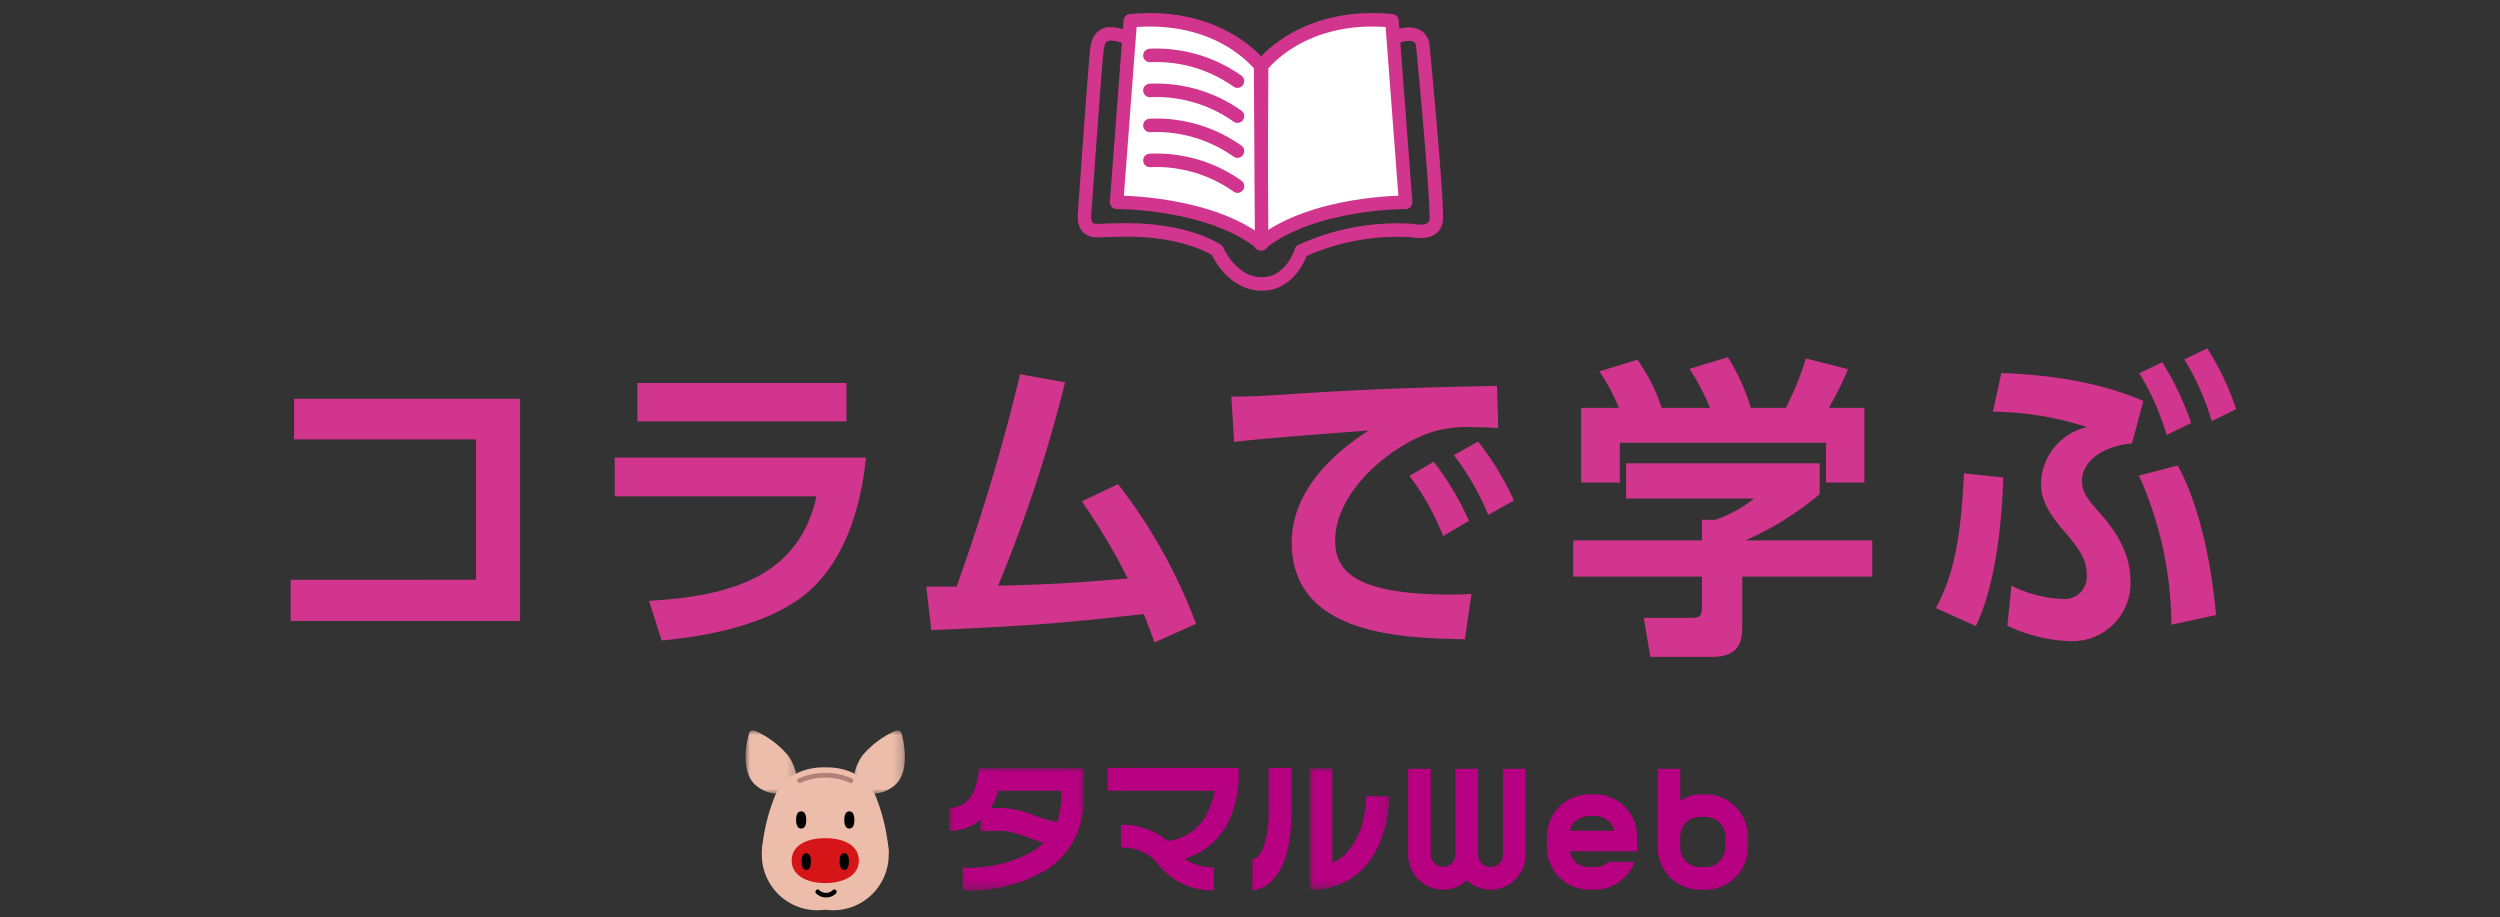 <svg id="レイヤー_1" data-name="レイヤー 1" xmlns="http://www.w3.org/2000/svg" xmlns:xlink="http://www.w3.org/1999/xlink" viewBox="0 0 278 102"><rect x="0" y="0" width="278" height="102" fill="#333333" stroke="none"/><defs><style>.cls-1,.cls-4{fill:#fff;}.cls-1,.cls-10,.cls-11,.cls-12,.cls-5,.cls-6,.cls-9{fill-rule:evenodd;}.cls-2{fill:#d1358d;}.cls-3{fill:none;}.cls-3,.cls-4{stroke:#d2358e;stroke-linecap:round;stroke-linejoin:round;stroke-width:1.5px;}.cls-5{fill:#eabba4;}.cls-6{fill:#edbdab;}.cls-7{mask:url(#mask);}.cls-8{mask:url(#mask-2-2);}.cls-9{fill:#b38077;}.cls-11{fill:#d61518;}.cls-12{fill:#b60081;}.cls-13{mask:url(#mask-3);}.cls-14{mask:url(#mask-4-2);}</style><mask id="mask" x="82.913" y="81.231" width="5.785" height="7.047" maskUnits="userSpaceOnUse"><g id="mask-2"><polygon id="path-1" class="cls-1" points="82.913 81.231 88.698 81.231 88.698 88.278 82.913 88.278 82.913 81.231"/></g></mask><mask id="mask-2-2" x="94.839" y="81.231" width="5.785" height="7.047" maskUnits="userSpaceOnUse"><g id="mask-4"><polygon id="path-3" class="cls-1" points="94.839 81.231 100.625 81.231 100.625 88.278 94.839 88.278 94.839 81.231"/></g></mask><mask id="mask-3" x="105.531" y="85.387" width="15.014" height="13.643" maskUnits="userSpaceOnUse"><g id="mask-6"><polygon id="path-5" class="cls-1" points="105.531 85.387 120.545 85.387 120.545 99.03 105.531 99.03 105.531 85.387"/></g></mask><mask id="mask-4-2" x="145.604" y="85.387" width="8.882" height="13.575" maskUnits="userSpaceOnUse"><g id="mask-8"><polygon id="path-7" class="cls-1" points="145.604 85.387 154.486 85.387 154.486 98.962 145.604 98.962 145.604 85.387"/></g></mask></defs><path class="cls-2" d="M57.834,44.343V69.055H32.316v-4.585H52.934V48.858H32.701V44.343Z"/><path class="cls-2" d="M96.292,50.888c-.525,5.601-2.485,12.217-7.421,15.717-2.101,1.47-6.336,3.78-15.297,4.62l-1.4-4.41c9.137-.525,16.662-2.73,18.622-11.621H68.358V50.888Zm-2.171-8.296v4.271H70.879v-4.271Z"/><path class="cls-2" d="M103.002,65.24h3.36a220.48,220.48,0,0,0,7.07-23.627l5.006.91a159.613,159.613,0,0,1-7.456,22.613c7.071-.21,7.806-.28,14.422-.806a68.183,68.183,0,0,0-5.11-8.576l4.025-1.925A58.955,58.955,0,0,1,133,69.371L128.38,71.436c-.596-1.61-.806-2.206-1.19-3.15-7.946.875-11.411,1.26-23.628,1.785Z"/><path class="cls-2" d="M166.604,47.598c-1.365-.07-2.346-.105-3.15-.105a13.094,13.094,0,0,0-3.921.455c-4.83,1.435-11.062,6.721-11.062,12.146,0,3.466,2.275,6.021,12.882,6.021,1.05,0,1.646-.035,2.275-.069l-.735,5.04c-6.615-.14-19.252-.315-19.252-10.746,0-6.23,5.426-10.466,8.541-12.461-3.535.245-11.796.875-14.946,1.26l-.315-5.041c2.311,0,3.501-.07,7.246-.315,8.506-.56,15.191-.735,22.297-.875Zm-7.176,3.745a32.058,32.058,0,0,1,3.92,6.581l-2.87,1.68a28.607,28.607,0,0,0-3.745-6.686Zm4.936-2.24a31.937,31.937,0,0,1,3.99,6.546l-2.87,1.61A28.701,28.701,0,0,0,161.668,50.608Z"/><path class="cls-2" d="M202.352,51.519v3.43a34.426,34.426,0,0,1-8.261,5.146h14.106v4.025h-14.457v5.32c0,1.716-.14,3.605-3.43,3.605h-6.791l-.735-4.34h5.11c1.226,0,1.365-.141,1.365-1.365v-3.221H174.943V60.094h14.316V57.784l1.436.035a14.075,14.075,0,0,0,4.34-2.38H180.824V51.519Zm-22.333-6.161a21.739,21.739,0,0,0-2.17-4.061l4.235-1.295a19.907,19.907,0,0,1,2.695,5.355h5.355a22.004,22.004,0,0,0-2.275-4.34l4.271-1.295a22.168,22.168,0,0,1,2.556,5.636h3.886a31.322,31.322,0,0,0,2.24-5.496l4.69,1.19a38.047,38.047,0,0,1-2.136,4.306h3.956v8.296h-4.271V49.243H180.124v4.411h-4.306v-8.296Z"/><path class="cls-2" d="M215.272,67.621c1.855-3.501,2.766-7.246,3.115-14.982l4.375.455c-.314,10.571-2.45,15.296-3.045,16.522ZM237.079,49.313c-3.431.28-5.566,2.135-5.566,4.131,0,1.33.631,2.065,2.136,3.78,2.065,2.345,3.255,4.726,3.255,7.351a6.45,6.45,0,0,1-6.65,6.721,17.422,17.422,0,0,1-7.036-1.715l.455-4.445a14.165,14.165,0,0,0,5.636,1.47,2.488,2.488,0,0,0,2.73-2.695c0-1.575-.56-2.556-2.556-4.9-1.89-2.205-2.52-3.535-2.52-5.25a6.563,6.563,0,0,1,5.11-6.266,34.866,34.866,0,0,0-10.466-1.715l.944-4.306c4.761.21,10.432.805,15.787,3.116Zm4.375,20.162a40.875,40.875,0,0,0-3.605-16.591l4.306-1.12c1.225,2.135,3.431,7.456,4.271,16.626Zm-1.015-29.193a31.939,31.939,0,0,1,3.22,6.756l-2.73,1.33a28.362,28.362,0,0,0-3.045-6.861Zm5.005-1.54a29.486,29.486,0,0,1,3.221,6.756l-2.73,1.33a27.667,27.667,0,0,0-3.045-6.861Z"/><path class="cls-3" d="M155.604,3.969c2.622-.756,2.622,1.197,2.622,1.197s1.721,17.888,1.463,19.41c-.267,1.579-2.561,1.071-2.561,1.071a25.639,25.639,0,0,0-12.438,2.269s-1.097,3.718-4.451,3.655-4.878-3.718-4.878-3.718c-2.622-1.638-6.524-2.206-9.146-2.269-1.243-.03-2.672.003-4.085.063-1.575.067-1.575-1.198-1.524-1.891s1.219-17.456,1.402-18.465.549-1.323,1.158-1.512a4.115,4.115,0,0,1,1.89.315L140.239,9.451Z"/><path class="cls-4" d="M140.295,7.339s4.399-6.001,14.486-5.031l1.525,20.186s-10.381-.061-16.128,4.607Z"/><path class="cls-4" d="M140.177,7.339s-4.399-6.001-14.486-5.031l-1.525,20.186s10.381-.061,16.128,4.607Z"/><path class="cls-3" d="M137.608,9.023a15.624,15.624,0,0,0-9.737-2.856"/><path class="cls-3" d="M137.608,12.914a15.624,15.624,0,0,0-9.737-2.856"/><path class="cls-3" d="M137.608,16.805a15.624,15.624,0,0,0-9.737-2.856"/><path class="cls-3" d="M137.608,20.696a15.624,15.624,0,0,0-9.737-2.856"/><g id="Logo_tamaru" data-name="Logo tamaru"><g id="Group-2"><path id="Fill-27" class="cls-5" d="M96.592,99.85c-1.765-2.222-2.373-2.486-4.823-2.486-2.759,0-3.251.322-4.813,2.486"/><path id="Fill-29" class="cls-6" d="M97.463,88.774l-5.694.774-5.694-.774A20.662,20.662,0,0,0,84.717,94.741c.001,1.086,7.045.247,7.052.246.007.001,7.051.84,7.052-.246a20.664,20.664,0,0,0-1.358-5.967"/><path id="Fill-31" class="cls-6" d="M91.769,93.272c3.454-.059,5.818-4.134,5.694-4.499-.677-2.001-2.773-3.496-5.694-3.446-2.921-.05-5.017,1.445-5.694,3.446-.124.365,2.241,4.439,5.694,4.499"/><path id="Fill-33" class="cls-6" d="M91.769,88.488c3.512,0,7.054,2.679,7.054,6.425a6.184,6.184,0,0,1-7.054,6.246,6.184,6.184,0,0,1-7.054-6.246c0-3.746,3.542-6.425,7.054-6.425"/><g id="Group-37"><g class="cls-7"><path id="Fill-35" class="cls-6" d="M84.39,81.465c-.587-.318-.979-.364-1.129.186-.34,1.244-.816,4.212.712,5.61a3.981,3.981,0,0,0,4.45.588.636.636,0,0,0,.272-.657,6.023,6.023,0,0,0-1.026-3.137A10.239,10.239,0,0,0,84.39,81.465"/></g></g><g id="Group-40"><g class="cls-8"><path id="Fill-38" class="cls-6" d="M99.148,81.465c.587-.318.979-.364,1.129.186.34,1.244.816,4.212-.713,5.61a3.981,3.981,0,0,1-4.45.588.636.636,0,0,1-.273-.657,6.023,6.023,0,0,1,1.026-3.137A10.239,10.239,0,0,1,99.148,81.465"/></g></g><path id="Fill-41" class="cls-9" d="M91.769,86.472a6.744,6.744,0,0,1,2.741.575.268.268,0,0,0,.352-.134.263.263,0,0,0-.135-.349,7.279,7.279,0,0,0-2.958-.621h0a7.279,7.279,0,0,0-2.958.621.263.263,0,0,0-.135.349.268.268,0,0,0,.352.134,6.744,6.744,0,0,1,2.741-.575"/><path id="Fill-43" class="cls-10" d="M89.652,91.178c0,.711-.251.956-.561.956-.31,0-.561-.245-.561-.956s.251-.956.561-.956c.31,0,.561.245.561.956"/><path id="Fill-45" class="cls-10" d="M93.885,91.178c0,.711.251.956.561.956s.561-.245.561-.956-.251-.956-.561-.956-.561.245-.561.956"/><path id="Fill-47" class="cls-11" d="M91.768,98.197c2.063,0,3.735-.851,3.735-2.496,0-1.711-1.672-2.496-3.735-2.496H91.768c-2.063,0-3.735.785-3.735,2.496,0,1.644,1.672,2.496,3.735,2.496"/><path id="Fill-49" class="cls-10" d="M90.172,95.806c0,.691-.232.928-.518.928-.286,0-.517-.237-.517-.928s.232-.928.517-.928c.286,0,.518.237.518.928"/><path id="Fill-51" class="cls-10" d="M93.364,95.806c0,.691.232.928.517.928s.518-.237.518-.928-.232-.928-.518-.928-.517.237-.517.928"/><path id="Fill-53" class="cls-10" d="M91.857,99.792a1.464,1.464,0,0,1-1.121-.466.255.255,0,0,1,.031-.357.249.249,0,0,1,.353.031,1.094,1.094,0,0,0,1.474 0.0.249.249,0,0,1,.353-.031.256.256,0,0,1,.031.357,1.464,1.464,0,0,1-1.121.466"/></g><g id="Group"><g id="Group-19"><path id="Fill-1" class="cls-12" d="M123.168,85.387v2.549h11.897a8.74,8.74,0,0,1-.694,2.201,5.527,5.527,0,0,1-4.563,3.371,7.764,7.764,0,0,0-5.162-1.795v2.55a5.074,5.074,0,0,1,3.518,1.188l1.47,1.573a7.536,7.536,0,0,0,5.361,1.983V96.459a5.401,5.401,0,0,1-3.268-.979,7.718,7.718,0,0,0,4.97-4.335,11.722,11.722,0,0,0,1.043-4.491V85.387Z"/><g id="Group-5"><g class="cls-13"><path id="Fill-3" class="cls-12" d="M108.841,85.387a7.363,7.363,0,0,1-.503,2.439,2.845,2.845,0,0,1-2.806,2.001v2.549a5.378,5.378,0,0,0,5.194-3.655c.106-.264.195-.528.27-.785h7.001v.618a7.712,7.712,0,0,1-.82,3.647,6.532,6.532,0,0,1-2.21,2.386,14.458,14.458,0,0,1-7.902,1.894v2.549a16.93,16.93,0,0,0,9.31-2.318,9.054,9.054,0,0,0,3.054-3.317,10.222,10.222,0,0,0,1.117-4.841V85.387Z"/></g></g><path id="Fill-6" class="cls-12" d="M118.492,94.029h-.602a12.341,12.341,0,0,1-3.541-.886,12.316,12.316,0,0,0-2.709-.746h-2.588V89.847H111.641a12.329,12.329,0,0,1,3.541.886,12.322,12.322,0,0,0,2.709.746h.602Z"/><g id="Group-10"><g class="cls-14"><path id="Fill-8" class="cls-12" d="M151.937,88.544a12.252,12.252,0,0,1-.269,2.284,8.257,8.257,0,0,1-1.956,4.021,4.967,4.967,0,0,1-1.558,1.08V85.387h-2.549v13.575a7.983,7.983,0,0,0,5.924-2.325c2.814-2.858,2.954-7.369,2.958-8.094Z"/></g></g><path id="Fill-11" class="cls-12" d="M141.066,85.387v4.763a12.348,12.348,0,0,1-.477,3.79,3.099,3.099,0,0,1-.819,1.388,1.132,1.132,0,0,1-.51.256v3.409a3.563,3.563,0,0,0,2.484-1.409c1.242-1.488,1.872-3.974,1.872-7.387V85.387Z"/><path id="Fill-13" class="cls-12" d="M191.847,94.251a2.171,2.171,0,0,1-2.169,2.169h-.667a2.171,2.171,0,0,1-2.169-2.169V93.011a2.171,2.171,0,0,1,2.169-2.169h.667a2.171,2.171,0,0,1,2.169,2.169ZM189.678,88.331h-.667a4.199,4.199,0,0,0-2.169.717V85.487h-2.511v8.763a4.685,4.685,0,0,0,4.68,4.68h.667a4.685,4.685,0,0,0,4.68-4.68V93.011a4.685,4.685,0,0,0-4.68-4.68Z"/><path id="Fill-15" class="cls-12" d="M167.126,85.487V95.039a1.38,1.38,0,0,1-2.761,0v-9.552h-2.512V95.039a1.381,1.381,0,0,1-2.761,0v-9.552h-2.511V95.039a3.889,3.889,0,0,0,6.528,2.859A3.889,3.889,0,0,0,169.637,95.039v-9.552Z"/><path id="Fill-17" class="cls-12" d="M176.7,90.749h.667c.98,0,2.077.729,2.077,1.638h-4.822c0-.884,1.098-1.638,2.077-1.638Zm2.132,5.097a2.04,2.04,0,0,1-1.465.572h-.667a2.098,2.098,0,0,1-2.127-1.747h7.455c.012-.139.019-.279.019-.422V93.01a4.685,4.685,0,0,0-4.68-4.68h-.667a4.685,4.685,0,0,0-4.68,4.68v1.239a4.685,4.685,0,0,0,4.68,4.68h.667a4.688,4.688,0,0,0,4.399-3.083Z"/></g></g></g></svg>